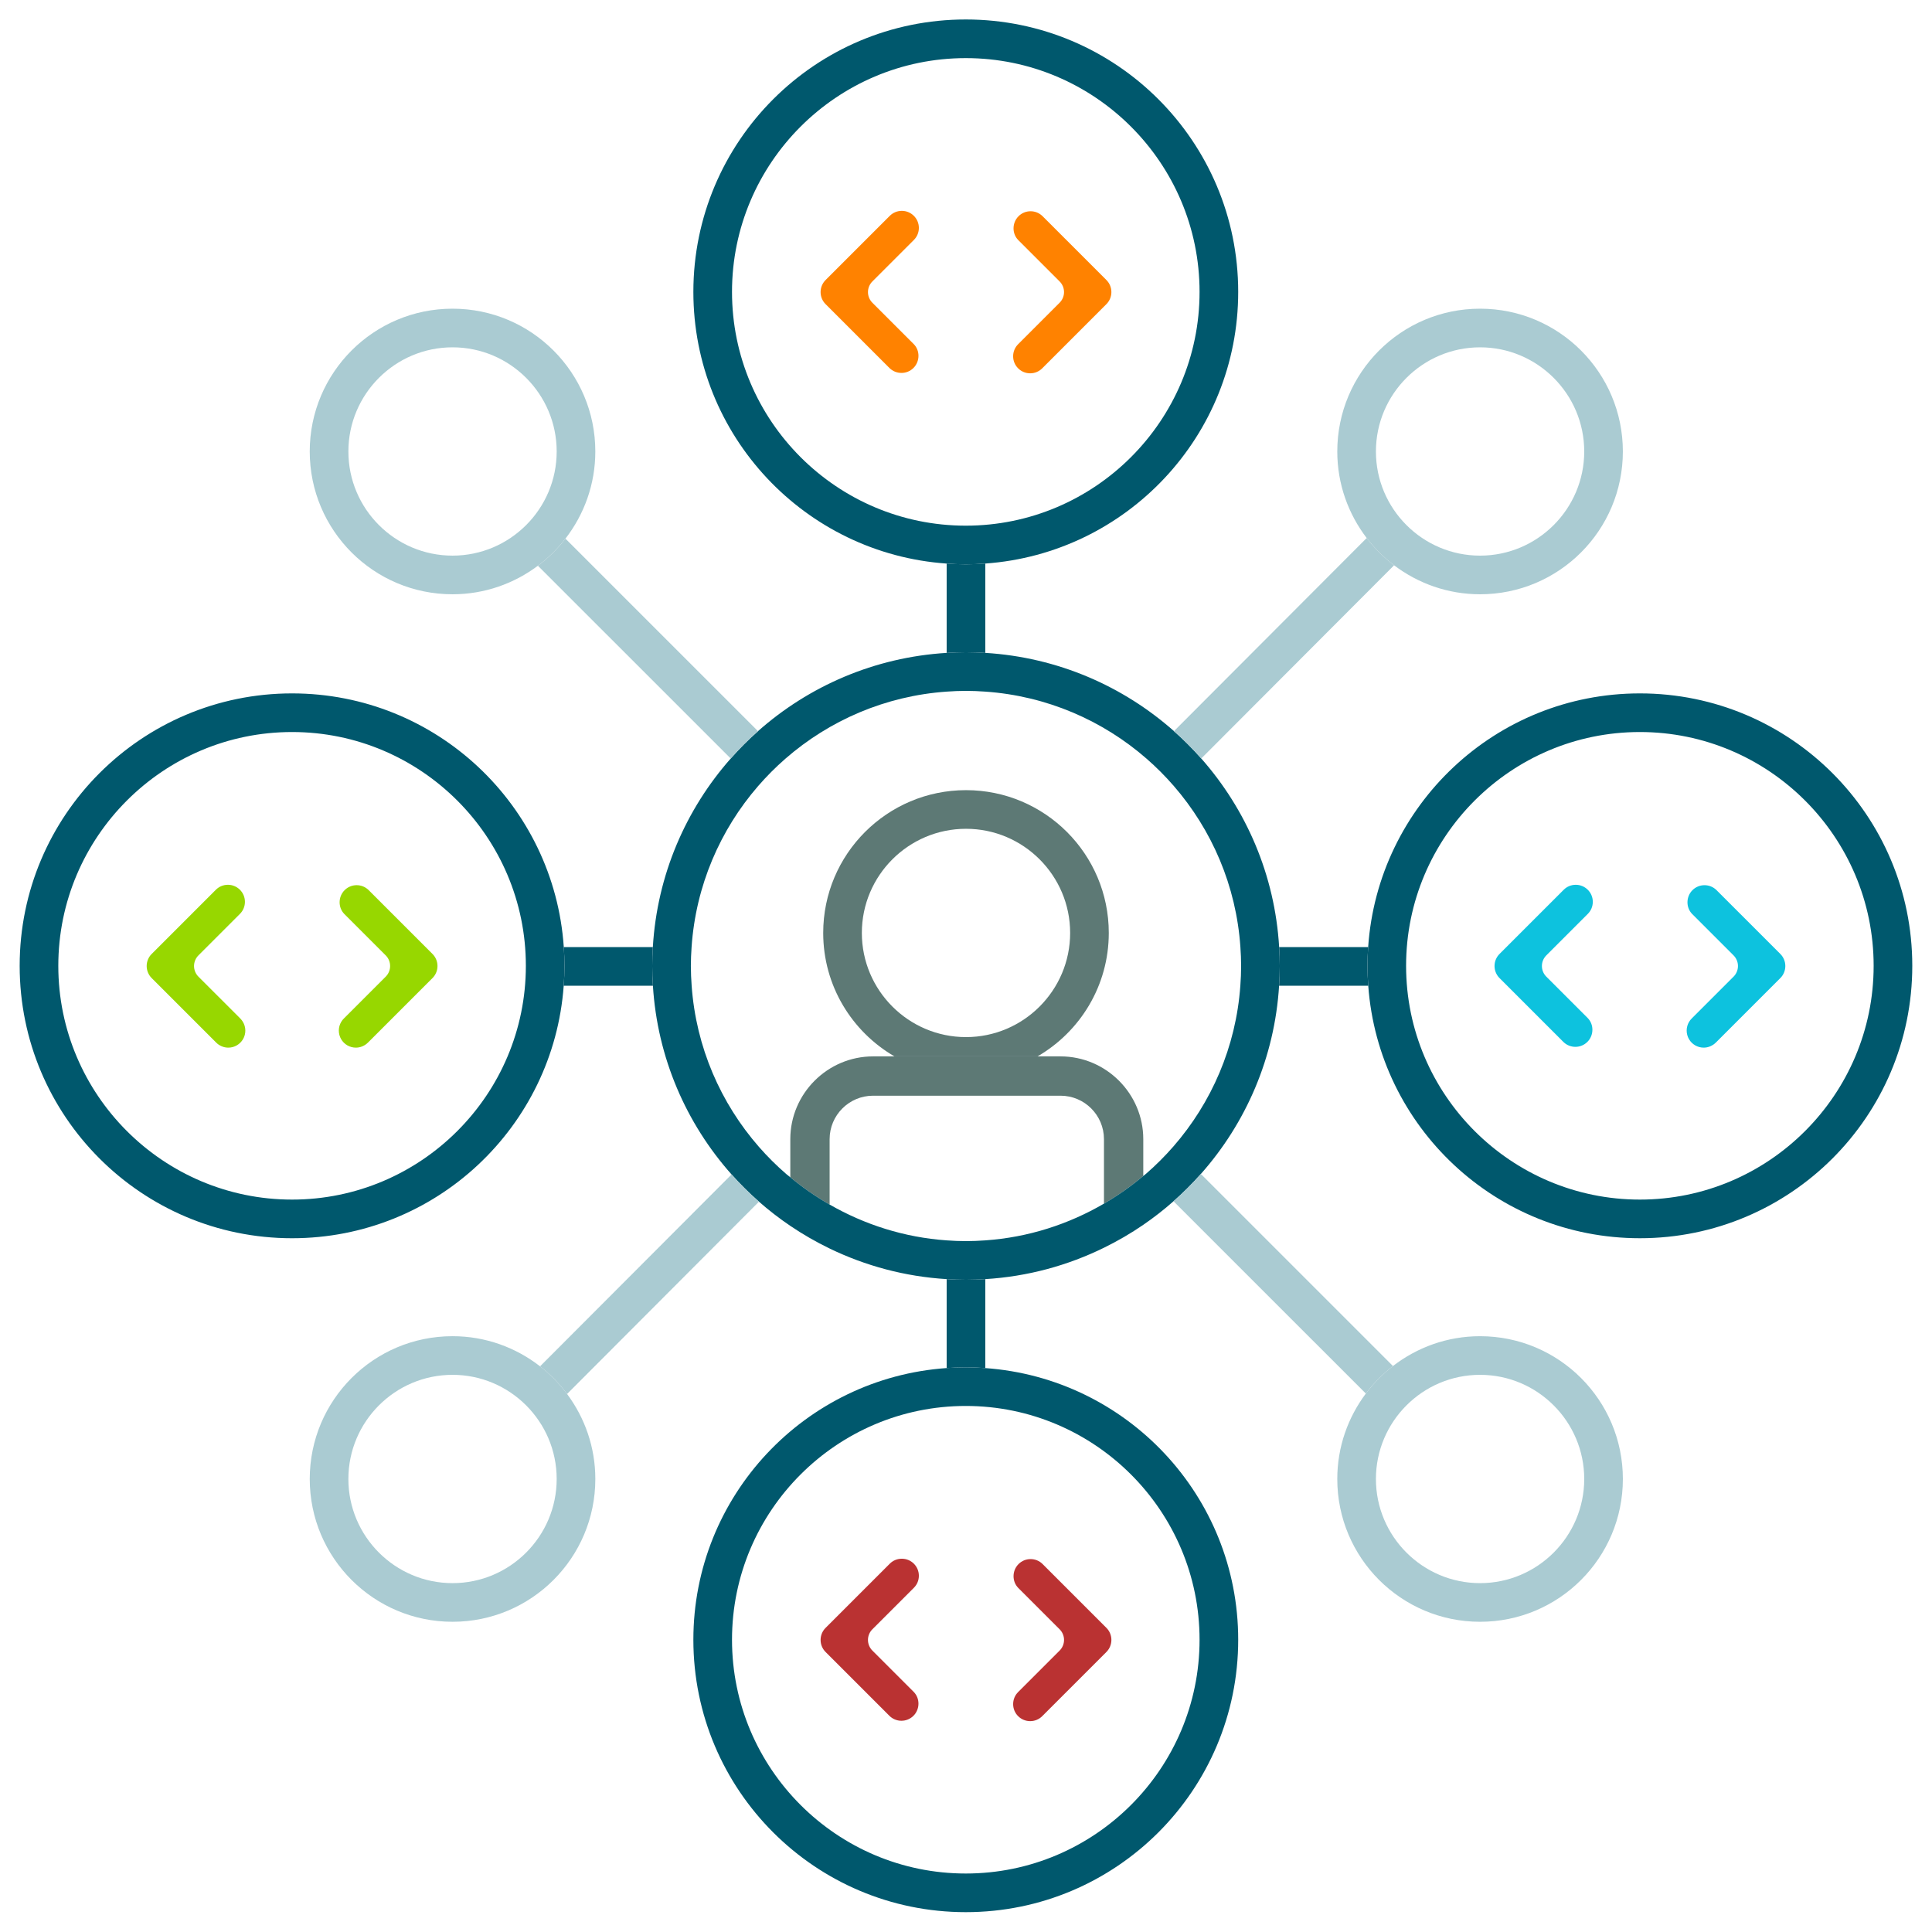 <?xml version="1.0" encoding="UTF-8"?> <!-- Generator: Adobe Illustrator 28.2.0, SVG Export Plug-In . SVG Version: 6.00 Build 0) --> <svg xmlns="http://www.w3.org/2000/svg" xmlns:xlink="http://www.w3.org/1999/xlink" version="1.1" id="Layer_1" x="0px" y="0px" viewBox="0 0 200 200" style="enable-background:new 0 0 200 200;" xml:space="preserve"> <style type="text/css"> .st0{fill:#FF8200;} .st1{fill:#97D700;} .st2{fill:#BA3232;} .st3{fill:#0DC2DE;} .st4{fill:#00586D;} .st5{fill:#5D7975;} .st6{fill:#AACBD2;} </style> <g> <path class="st0" d="M93.315,38.605c-0.46,0-0.895-0.176-1.226-0.495l-6.625-6.626 c-0.688-0.688-0.688-1.807,0-2.495l6.644-6.644 c0.333-0.333,0.776-0.517,1.248-0.517s0.914,0.183,1.248,0.517 c0.688,0.688,0.688,1.807-0,2.495l-4.296,4.296 c-0.608,0.608-0.608,1.594,0,2.203l4.296,4.296 c0.645,0.668,0.636,1.778-0.04,2.454c-0.333,0.333-0.776,0.517-1.248,0.517 H93.315z"></path> <path class="st0" d="M106.644,38.645c-0.471,0-0.914-0.183-1.248-0.517 c-0.333-0.333-0.517-0.776-0.517-1.247c0-0.471,0.184-0.914,0.517-1.248 l4.296-4.296c0.292-0.292,0.456-0.688,0.456-1.101 c0-0.413-0.164-0.809-0.456-1.101l-4.296-4.296 c-0.645-0.668-0.635-1.778,0.041-2.454c0.333-0.334,0.776-0.517,1.248-0.517 c0.46,0,0.895,0.176,1.225,0.495l6.625,6.625 c0.687,0.688,0.687,1.807-0,2.495l-6.644,6.644 C107.559,38.461,107.116,38.645,106.644,38.645z"></path> <path class="st1" d="M36.839,108.451c-0.15,0-0.301-0.019-0.447-0.057 c-0.616-0.161-1.099-0.644-1.26-1.261c-0.161-0.616,0.023-1.273,0.481-1.716 l4.315-4.314c0.608-0.608,0.608-1.594,0-2.203l-4.296-4.296 c-0.645-0.668-0.636-1.778,0.041-2.454c0.333-0.333,0.776-0.517,1.248-0.517 c0.46,0,0.895,0.176,1.226,0.495l6.625,6.626 c0.688,0.688,0.688,1.807-0,2.495l-6.644,6.644 c-0.35,0.362-0.813,0.558-1.288,0.558 C36.839,108.451,36.839,108.451,36.839,108.451z"></path> <path class="st1" d="M23.633,108.451c-0.476,0-0.939-0.197-1.27-0.539l-6.663-6.663 c-0.687-0.688-0.687-1.807,0-2.495l6.644-6.644 c0.333-0.333,0.776-0.517,1.247-0.517c0.471,0,0.914,0.183,1.248,0.517 c0.688,0.688,0.688,1.807-0,2.495l-4.296,4.296 c-0.608,0.608-0.608,1.594,0,2.203l4.296,4.295 c0.478,0.462,0.662,1.119,0.501,1.735c-0.161,0.616-0.644,1.099-1.26,1.261 C23.933,108.431,23.783,108.451,23.633,108.451z"></path> <path class="st2" d="M106.644,178.172c-0.471,0-0.914-0.183-1.248-0.516 c-0.333-0.333-0.516-0.776-0.516-1.247c0-0.471,0.184-0.914,0.517-1.248 l4.296-4.295c0.292-0.292,0.456-0.688,0.456-1.101 c0-0.413-0.164-0.809-0.456-1.101l-4.296-4.296 c-0.645-0.668-0.635-1.778,0.041-2.454c0.333-0.334,0.776-0.518,1.248-0.518 c0.46,0,0.895,0.176,1.225,0.495l6.625,6.625 c0.687,0.688,0.687,1.807-0,2.495l-6.644,6.644 C107.559,177.989,107.116,178.172,106.644,178.172z"></path> <path class="st2" d="M93.315,178.133c-0.46,0-0.895-0.176-1.226-0.495l-6.625-6.625 c-0.688-0.688-0.688-1.807,0-2.495l6.644-6.644 c0.333-0.333,0.776-0.516,1.248-0.516c0.471,0,0.914,0.183,1.248,0.516 c0.333,0.333,0.516,0.776,0.516,1.247c0,0.472-0.183,0.914-0.517,1.247 l-4.296,4.296c-0.292,0.292-0.456,0.688-0.456,1.101s0.164,0.809,0.456,1.101 l4.296,4.295c0.645,0.669,0.636,1.778-0.04,2.454 c-0.333,0.334-0.777,0.518-1.248,0.518 C93.315,178.133,93.315,178.133,93.315,178.133z"></path> <path class="st3" d="M163.079,108.369c-0.46,0-0.895-0.176-1.225-0.495l-6.625-6.625 c-0.687-0.688-0.687-1.807,0-2.495l6.644-6.644 c0.333-0.333,0.776-0.517,1.248-0.517c0.472,0,0.914,0.183,1.248,0.517 c0.333,0.333,0.517,0.776,0.517,1.248c0,0.471-0.184,0.914-0.517,1.247 l-4.295,4.296c-0.608,0.608-0.608,1.594,0,2.202l4.295,4.295 c0.645,0.668,0.636,1.778-0.041,2.455c-0.333,0.333-0.776,0.517-1.248,0.517 C163.079,108.369,163.079,108.369,163.079,108.369z"></path> <path class="st3" d="M176.367,108.451c-0.151,0-0.301-0.019-0.446-0.057 c-0.616-0.161-1.099-0.644-1.26-1.26c-0.162-0.617,0.023-1.274,0.481-1.717 l4.315-4.314c0.292-0.292,0.456-0.688,0.456-1.101 c0-0.413-0.164-0.809-0.456-1.101l-4.296-4.296 c-0.645-0.668-0.635-1.778,0.041-2.454c0.333-0.333,0.776-0.517,1.248-0.517 c0.46,0,0.895,0.176,1.226,0.495l6.625,6.625 c0.687,0.688,0.687,1.807-0,2.495l-6.644,6.644 C177.306,108.254,176.843,108.451,176.367,108.451L176.367,108.451z"></path> <path class="st4" d="M97.998,58.341v9.246c0.663-0.04,1.329-0.067,2.002-0.067 c0.671,0,1.336,0.027,1.998,0.067v-9.249c-0.668,0.047-1.34,0.08-2.02,0.08 C99.312,58.417,98.653,58.386,97.998,58.341z"></path> <path class="st4" d="M99.978,2.016c-15.575,0-28.201,12.626-28.201,28.201 c0,14.908,11.57,27.107,26.221,28.124c0.655,0.045,1.313,0.077,1.98,0.077 c0.68,0,1.352-0.033,2.02-0.08c14.631-1.037,26.18-13.226,26.18-28.121 C128.178,14.642,115.553,2.016,99.978,2.016z M99.978,54.417 c-13.344,0-24.201-10.856-24.201-24.201S86.634,6.016,99.978,6.016 s24.2,10.856,24.2,24.201S113.322,54.417,99.978,54.417z"></path> <path class="st4" d="M141.632,98.042H132.417c0.039,0.648,0.064,1.3,0.064,1.958 c0,0.687-0.028,1.366-0.07,2.042h9.23c-0.049-0.682-0.083-1.367-0.083-2.061 C141.558,99.328,141.588,98.683,141.632,98.042z"></path> <path class="st4" d="M169.758,71.78c-14.922,0-27.129,11.592-28.126,26.262 c-0.043,0.641-0.074,1.286-0.074,1.939c0,0.694,0.034,1.38,0.083,2.061 c1.057,14.611,13.237,26.139,28.117,26.139c15.575,0,28.201-12.626,28.201-28.201 S185.333,71.78,169.758,71.78z M169.758,124.181 c-13.344,0-24.2-10.856-24.2-24.201s10.856-24.201,24.2-24.201 s24.201,10.856,24.201,24.201S183.102,124.181,169.758,124.181z"></path> <path class="st4" d="M58.354,102.042h9.235c-0.042-0.676-0.07-1.356-0.07-2.042 c0-0.658,0.025-1.31,0.064-1.958h-9.22c0.043,0.641,0.074,1.286,0.074,1.939 C58.437,100.675,58.403,101.361,58.354,102.042z"></path> <path class="st4" d="M58.363,98.042c-0.997-14.67-13.205-26.262-28.127-26.262 c-15.575,0-28.2,12.626-28.2,28.201s12.625,28.201,28.2,28.201 c14.881,0,27.061-11.528,28.118-26.139c0.049-0.682,0.083-1.367,0.083-2.061 C58.437,99.328,58.406,98.683,58.363,98.042z M30.236,124.181 c-13.344,0-24.2-10.856-24.2-24.201s10.856-24.201,24.2-24.201 s24.201,10.856,24.201,24.201S43.58,124.181,30.236,124.181z"></path> <path class="st4" d="M101.998,141.624v-9.21c-0.662,0.04-1.327,0.067-1.998,0.067 c-0.673,0-1.339-0.027-2.002-0.067v9.208c0.655-0.045,1.313-0.077,1.98-0.077 C100.658,141.544,101.33,141.577,101.998,141.624z"></path> <path class="st4" d="M101.998,141.624c-0.668-0.047-1.34-0.08-2.02-0.08 c-0.667,0-1.325,0.031-1.98,0.077c-14.65,1.017-26.221,13.215-26.221,28.124 c0,15.575,12.625,28.201,28.201,28.201c15.575,0,28.2-12.626,28.2-28.201 C128.178,154.85,116.629,142.661,101.998,141.624z M99.978,193.946 c-13.344,0-24.201-10.856-24.201-24.201s10.856-24.201,24.201-24.201 s24.2,10.856,24.2,24.201S113.322,193.946,99.978,193.946z"></path> <path class="st5" d="M114.781,96.578c0-8.164-6.618-14.782-14.781-14.782 s-14.782,6.618-14.782,14.782c0,5.462,2.971,10.22,7.376,12.779h14.811 C111.811,106.799,114.781,102.04,114.781,96.578z M89.218,96.578 c0-5.945,4.836-10.782,10.782-10.782c5.945,0,10.781,4.837,10.781,10.782 c0,5.945-4.836,10.782-10.781,10.782C94.055,107.36,89.218,102.523,89.218,96.578z"></path> <path class="st5" d="M109.785,109.357h-2.38H92.595h-2.216 c-4.712,0-8.567,3.855-8.567,8.567v3.947c1.268,1.056,2.63,1.998,4.07,2.824 v-6.771c0-2.479,2.018-4.497,4.497-4.497h19.406c2.479,0,4.497,2.017,4.497,4.497 v6.677c1.44-0.839,2.804-1.793,4.07-2.863v-3.814 C118.352,113.212,114.497,109.357,109.785,109.357z"></path> <path class="st4" d="M132.417,98.042c-0.444-7.469-3.413-14.254-8.063-19.523 c-0.884-1.001-1.827-1.947-2.826-2.832c-5.266-4.666-12.055-7.647-19.53-8.101 c-0.662-0.04-1.327-0.067-1.998-0.067c-0.673,0-1.339,0.027-2.002,0.067 c-7.475,0.455-14.264,3.437-19.529,8.103c-0.999,0.885-1.942,1.831-2.825,2.832 c-4.65,5.268-7.617,12.053-8.062,19.521C67.544,98.69,67.519,99.342,67.519,100 c0,0.687,0.028,1.366,0.07,2.042c0.465,7.481,3.459,14.274,8.142,19.536 c0.887,0.997,1.836,1.937,2.838,2.819c1.025,0.901,2.109,1.737,3.243,2.505 c1.293,0.876,2.653,1.658,4.07,2.344c3.702,1.791,7.793,2.905,12.116,3.168 c0.663,0.04,1.329,0.067,2.002,0.067c0.671,0,1.336-0.027,1.998-0.067 c4.389-0.267,8.538-1.41,12.284-3.249c1.417-0.695,2.778-1.485,4.07-2.372 c1.093-0.75,2.139-1.565,3.13-2.441c1-0.883,1.946-1.826,2.831-2.825 c4.657-5.255,7.635-12.028,8.098-19.486c0.042-0.676,0.07-1.356,0.07-2.042 C132.481,99.342,132.456,98.69,132.417,98.042z M128.4,102.042 c-0.452,6.344-2.989,12.118-6.932,16.642c-0.877,1.006-1.823,1.95-2.831,2.825 c-0.092,0.08-0.192,0.15-0.286,0.229c-1.266,1.07-2.63,2.024-4.07,2.863 c-3.661,2.134-7.826,3.491-12.284,3.802c-0.661,0.046-1.326,0.078-1.998,0.078 c-0.674,0-1.34-0.032-2.002-0.078c-4.39-0.307-8.496-1.63-12.116-3.708 c-1.439-0.826-2.802-1.768-4.07-2.824c-0.132-0.11-0.272-0.209-0.402-0.321 c-1.011-0.873-1.959-1.815-2.838-2.819c-3.965-4.531-6.518-10.322-6.972-16.689 c-0.048-0.675-0.082-1.355-0.082-2.042c0-0.659,0.031-1.31,0.075-1.958 c0.434-6.354,2.96-12.14,6.895-16.677c0.875-1.008,1.818-1.954,2.825-2.832 c4.534-3.952,10.323-6.492,16.685-6.937c0.662-0.046,1.328-0.078,2.002-0.078 c0.672,0,1.337,0.032,1.998,0.078c6.363,0.444,12.154,2.984,16.689,6.937 c1.007,0.877,1.951,1.824,2.825,2.832c3.935,4.536,6.46,10.321,6.894,16.675 c0.044,0.648,0.075,1.299,0.075,1.958 C128.481,100.687,128.448,101.367,128.4,102.042z"></path> <path class="st6" d="M141.479,55.696L121.528,75.688c0.999,0.885,1.942,1.831,2.826,2.832 l19.961-20.002C143.247,57.709,142.293,56.761,141.479,55.696z"></path> <path class="st6" d="M153.217,31.955c-8.164,0-14.782,6.618-14.782,14.782 c0,3.373,1.143,6.472,3.044,8.959c0.814,1.065,1.768,2.013,2.836,2.822 c2.478,1.875,5.554,3.001,8.901,3.001c8.164,0,14.782-6.618,14.782-14.782 S161.381,31.955,153.217,31.955z M153.217,57.519 c-5.945,0-10.782-4.837-10.782-10.782c0-5.945,4.837-10.782,10.782-10.782 s10.782,4.837,10.782,10.782C163.999,52.682,159.162,57.519,153.217,57.519z"></path> <path class="st6" d="M58.536,55.76c-0.819,1.06-1.778,2.002-2.852,2.805l19.959,19.957 c0.883-1.001,1.826-1.946,2.825-2.832L58.536,55.76z"></path> <path class="st6" d="M46.846,31.955c-8.164,0-14.782,6.618-14.782,14.782 s6.618,14.782,14.782,14.782c3.319,0,6.372-1.107,8.838-2.954 c1.073-0.803,2.032-1.745,2.852-2.805c1.931-2.498,3.091-5.622,3.091-9.023 C61.628,38.573,55.01,31.955,46.846,31.955z M36.065,46.737 c0-5.945,4.837-10.782,10.782-10.782s10.781,4.837,10.781,10.782 c0,5.945-4.836,10.782-10.781,10.782S36.065,52.682,36.065,46.737z"></path> <path class="st6" d="M144.198,141.411l-19.886-19.883c-0.885,0.999-1.831,1.942-2.831,2.825 l19.911,19.908C142.196,143.189,143.138,142.23,144.198,141.411z"></path> <path class="st6" d="M153.217,138.323c-3.399,0-6.521,1.159-9.019,3.088 c-1.061,0.819-2.002,1.778-2.806,2.85c-1.849,2.468-2.957,5.522-2.957,8.843 c0,8.164,6.618,14.782,14.782,14.782s14.782-6.618,14.782-14.782 S161.381,138.323,153.217,138.323z M153.217,163.886 c-5.945,0-10.782-4.837-10.782-10.782c0-5.945,4.837-10.782,10.782-10.782 s10.782,4.837,10.782,10.782C163.999,159.049,159.162,163.886,153.217,163.886z"></path> <path class="st6" d="M58.703,144.304l19.866-19.907c-1.002-0.881-1.951-1.822-2.838-2.819 l-19.824,19.864C56.964,142.265,57.903,143.228,58.703,144.304z"></path> <path class="st6" d="M58.703,144.304c-0.8-1.076-1.739-2.039-2.796-2.862 c-2.504-1.948-5.642-3.12-9.06-3.12c-8.164,0-14.782,6.618-14.782,14.782 s6.618,14.782,14.782,14.782s14.781-6.618,14.781-14.782 C61.628,149.803,60.532,146.764,58.703,144.304z M46.846,163.886 c-5.945,0-10.782-4.837-10.782-10.782c0-5.945,4.837-10.782,10.782-10.782 s10.781,4.837,10.781,10.782C57.628,159.049,52.791,163.886,46.846,163.886z"></path> </g> </svg> 